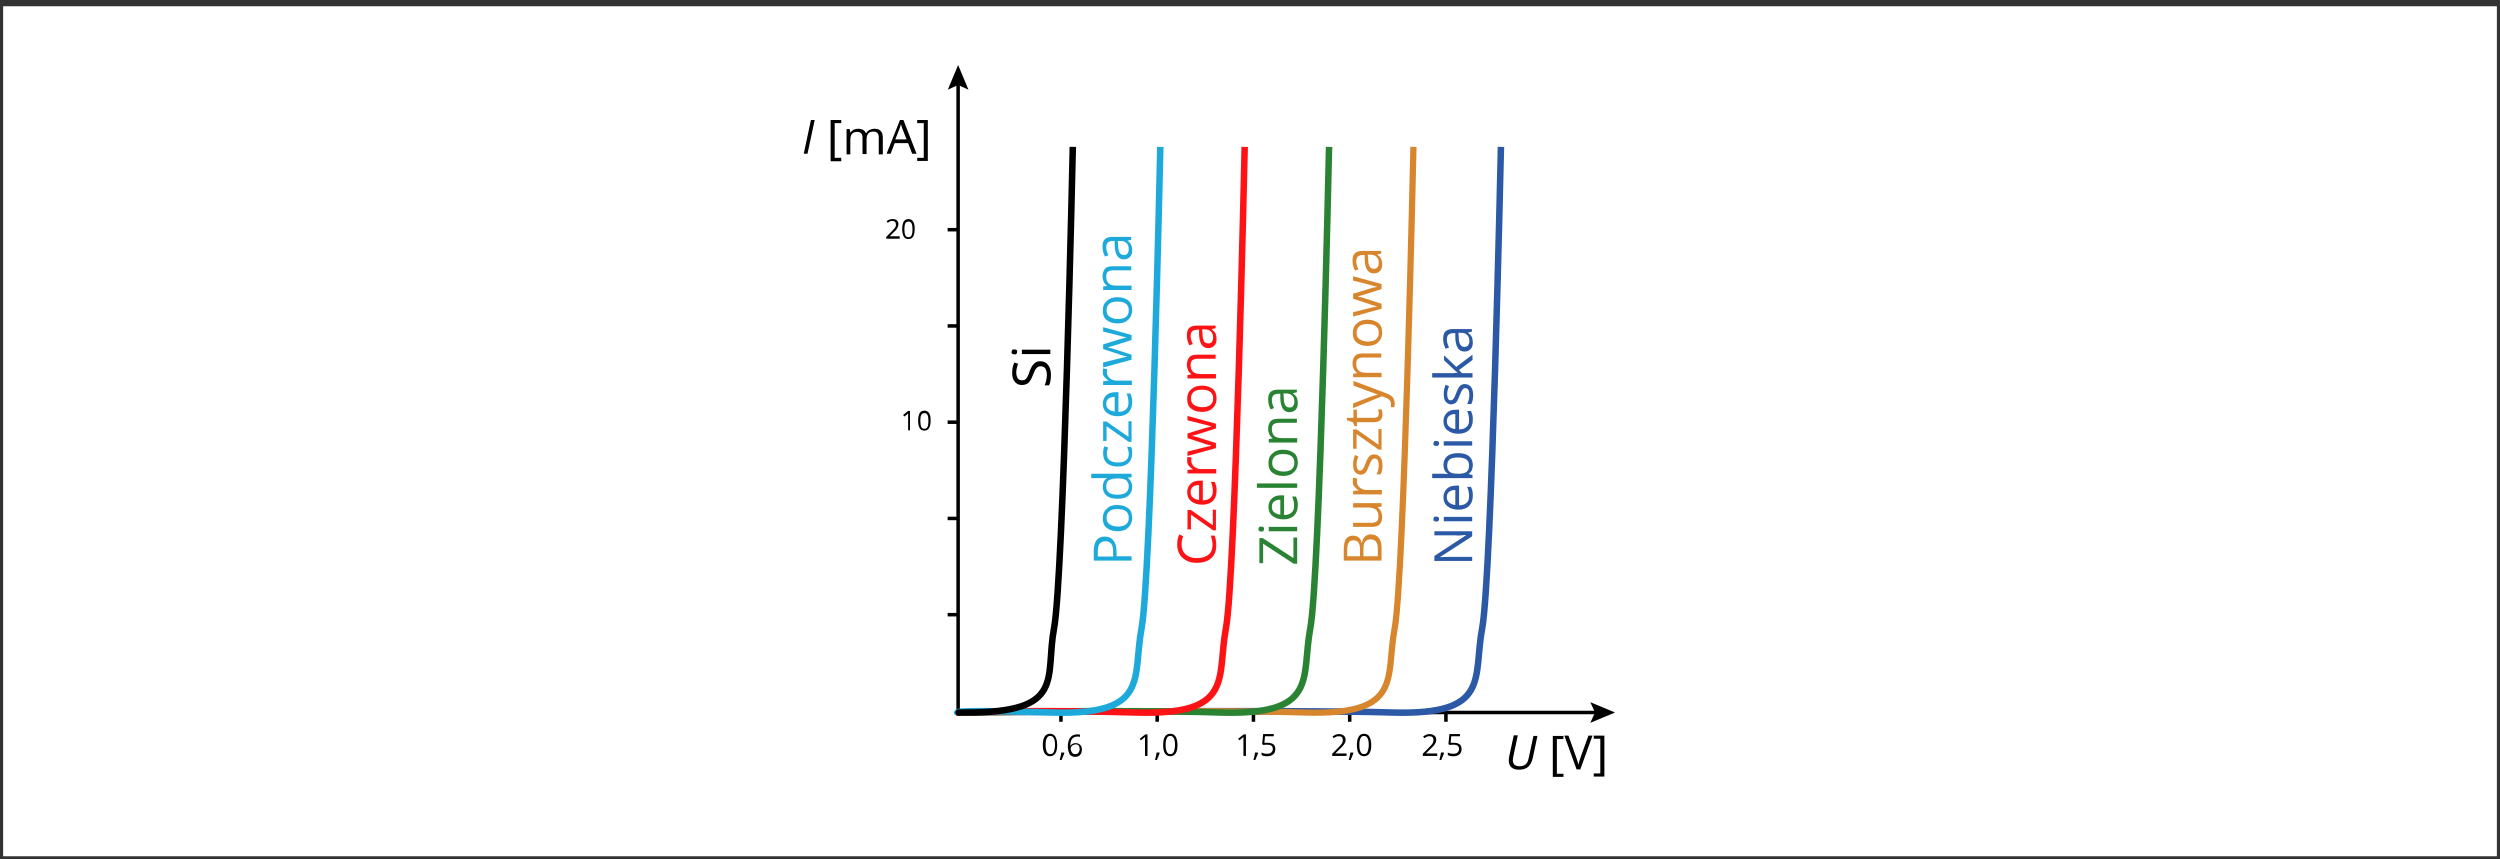 <?xml version="1.0" encoding="utf-8"?>
<!-- Generator: Adobe Illustrator 24.2.3, SVG Export Plug-In . SVG Version: 6.00 Build 0)  -->
<svg version="1.1" xmlns="http://www.w3.org/2000/svg" xmlns:xlink="http://www.w3.org/1999/xlink" x="0px" y="0px"
	 viewBox="0 0 800 275" style="enable-background:new 0 0 800 275;" xml:space="preserve">
<rect x="0" y="0" width="800" height="275" fill="#333333" stroke="none"/>
<style type="text/css">
	.st0{fill:#FFFFFF;}
	.st1{fill:none;stroke:#000000;stroke-width:1.077;stroke-miterlimit:10;stroke-dasharray:3.23,3.23,3.23;}
	.st2{fill:none;stroke:#D9D9D9;stroke-width:0.388;stroke-linejoin:round;stroke-miterlimit:10;}
	.st3{fill:none;stroke:#000000;stroke-width:1.124;stroke-linecap:square;stroke-miterlimit:10;}
	.st4{fill:none;stroke:#000000;stroke-width:1.124;stroke-miterlimit:10;stroke-dasharray:6.96;}
	.st5{fill:none;stroke:#2B59A6;stroke-width:2.087;stroke-miterlimit:10;}
	.st6{fill:none;stroke:#D7862E;stroke-width:2;stroke-miterlimit:10;}
	.st7{fill:none;stroke:#298333;stroke-width:2.087;stroke-miterlimit:10;}
	.st8{fill:none;stroke:#FD1315;stroke-width:2.087;stroke-miterlimit:10;}
	.st9{fill:none;stroke:#1DAADB;stroke-width:2.087;stroke-miterlimit:10;}
	.st10{fill:none;stroke:#000000;stroke-width:2.087;stroke-miterlimit:10;}
	.st11{fill:#1DAADB;}
	.st12{fill:#FD1315;}
	.st13{fill:#298333;}
	.st14{fill:#D7862E;}
	.st15{fill:#2B59A6;}
</style>
<g id="tlo">
</g>
<g id="rysunek">
	<rect x="1" y="2" class="st0" width="798" height="272"/>
	<g>
		<g>
			<path d="M492,235.4l-1.5,7.1c-0.3,1.3-0.8,2.2-1.5,2.9c-0.7,0.6-1.7,0.9-2.9,0.9c-1.1,0-2-0.3-2.5-0.8c-0.5-0.5-0.8-1.2-0.8-2.2
				c0-0.4,0.1-0.9,0.2-1.5l1.4-6.5h1.3l-1.4,6.6c-0.1,0.5-0.2,1-0.2,1.4c0,0.6,0.2,1,0.5,1.4c0.4,0.3,0.9,0.5,1.6,0.5
				c0.8,0,1.5-0.2,2-0.6s0.8-1.1,1-2.1l1.5-7H492z"/>
			<path d="M500.3,248.6h-3.4v-13.1h3.4v1h-2.1v11.1h2.1V248.6z"/>
			<path d="M508.3,235.4h1.3l-3.9,10.8h-1.2l-3.9-10.8h1.3l2.5,7c0.3,0.8,0.5,1.6,0.7,2.3c0.2-0.8,0.4-1.6,0.7-2.4L508.3,235.4z"/>
			<path d="M510,247.5h2.1v-11.1H510v-1h3.4v13.1H510V247.5z"/>
		</g>
		<g>
			<path d="M257.2,49.2l2.3-10.8h1.2l-2.3,10.8H257.2z"/>
			<path d="M269.2,51.6h-3.4V38.4h3.4v1h-2.1v11.1h2.1V51.6z"/>
			<path d="M281.2,49.2v-5.2c0-0.6-0.1-1.1-0.4-1.4s-0.7-0.5-1.3-0.5c-0.8,0-1.3,0.2-1.7,0.7s-0.5,1.1-0.5,2v4.5H276v-5.2
				c0-0.6-0.1-1.1-0.4-1.4s-0.7-0.5-1.3-0.5c-0.8,0-1.3,0.2-1.7,0.7c-0.4,0.5-0.5,1.2-0.5,2.3v4.2h-1.2v-8.1h1l0.2,1.1h0.1
				c0.2-0.4,0.6-0.7,1-0.9c0.4-0.2,0.9-0.3,1.4-0.3c1.3,0,2.1,0.5,2.5,1.4h0.1c0.2-0.4,0.6-0.8,1-1c0.5-0.2,1-0.4,1.6-0.4
				c0.9,0,1.6,0.2,2,0.7c0.5,0.5,0.7,1.2,0.7,2.2v5.3H281.2z"/>
			<path d="M291.9,49.2l-1.3-3.4h-4.3l-1.3,3.4h-1.3l4.3-10.8h1.1l4.2,10.8H291.9z M290.1,44.6l-1.3-3.3c-0.2-0.4-0.3-0.9-0.5-1.6
				c-0.1,0.5-0.3,1-0.5,1.6l-1.3,3.3H290.1z"/>
			<path d="M293.5,50.5h2.1V39.4h-2.1v-1h3.4v13.1h-3.4V50.5z"/>
		</g>
		<g>
			<g>
				<path d="M338.3,238.4c0,1.2-0.2,2.1-0.6,2.7s-1,0.9-1.7,0.9c-0.7,0-1.3-0.3-1.7-0.9c-0.4-0.6-0.6-1.5-0.6-2.7
					c0-1.2,0.2-2.1,0.6-2.7c0.4-0.6,0.9-0.9,1.7-0.9c0.8,0,1.3,0.3,1.7,0.9C338.1,236.4,338.3,237.3,338.3,238.4z M334.6,238.4
					c0,1,0.1,1.7,0.4,2.2c0.2,0.5,0.6,0.7,1.1,0.7c0.5,0,0.9-0.2,1.1-0.7c0.2-0.5,0.4-1.2,0.4-2.2c0-1-0.1-1.7-0.4-2.2
					s-0.6-0.7-1.1-0.7c-0.5,0-0.9,0.2-1.1,0.7C334.7,236.7,334.6,237.4,334.6,238.4z"/>
				<path d="M340.5,240.8l0.1,0.1c-0.1,0.3-0.2,0.7-0.4,1.1c-0.2,0.4-0.3,0.8-0.5,1.2h-0.6c0.1-0.3,0.2-0.7,0.3-1.2s0.2-0.9,0.2-1.2
					H340.5z"/>
				<path d="M341.7,239c0-1.4,0.3-2.4,0.8-3c0.5-0.7,1.3-1,2.3-1c0.4,0,0.6,0,0.8,0.1v0.7c-0.2-0.1-0.5-0.1-0.8-0.1
					c-0.7,0-1.3,0.2-1.7,0.7s-0.6,1.2-0.6,2.2h0.1c0.3-0.5,0.9-0.8,1.6-0.8c0.6,0,1.1,0.2,1.5,0.6c0.4,0.4,0.5,0.9,0.5,1.5
					c0,0.7-0.2,1.3-0.6,1.7c-0.4,0.4-0.9,0.6-1.6,0.6c-0.7,0-1.3-0.3-1.7-0.8C342,240.7,341.7,239.9,341.7,239z M344.1,241.3
					c0.4,0,0.8-0.1,1-0.4s0.4-0.7,0.4-1.2c0-0.5-0.1-0.8-0.3-1.1s-0.6-0.4-1-0.4c-0.3,0-0.5,0.1-0.8,0.2c-0.2,0.1-0.4,0.3-0.6,0.5
					c-0.1,0.2-0.2,0.4-0.2,0.6c0,0.3,0.1,0.6,0.2,0.9c0.1,0.3,0.3,0.5,0.5,0.7S343.8,241.3,344.1,241.3z"/>
			</g>
		</g>
		<g>
			<g>
				<path d="M367.2,241.9h-0.8V237c0-0.4,0-0.8,0-1.2c-0.1,0.1-0.1,0.1-0.2,0.2c-0.1,0.1-0.5,0.4-1.1,0.9l-0.4-0.5l1.8-1.4h0.7
					V241.9z"/>
				<path d="M371,240.8l0.1,0.1c-0.1,0.3-0.2,0.7-0.4,1.1c-0.2,0.4-0.3,0.8-0.5,1.2h-0.6c0.1-0.3,0.2-0.7,0.3-1.2s0.2-0.9,0.2-1.2
					H371z"/>
				<path d="M376.8,238.4c0,1.2-0.2,2.1-0.6,2.7s-1,0.9-1.7,0.9c-0.7,0-1.3-0.3-1.7-0.9c-0.4-0.6-0.6-1.5-0.6-2.7
					c0-1.2,0.2-2.1,0.6-2.7c0.4-0.6,0.9-0.9,1.7-0.9c0.8,0,1.3,0.3,1.7,0.9C376.6,236.4,376.8,237.3,376.8,238.4z M373,238.4
					c0,1,0.1,1.7,0.4,2.2c0.2,0.5,0.6,0.7,1.1,0.7c0.5,0,0.9-0.2,1.1-0.7c0.2-0.5,0.4-1.2,0.4-2.2c0-1-0.1-1.7-0.4-2.2
					s-0.6-0.7-1.1-0.7c-0.5,0-0.9,0.2-1.1,0.7C373.1,236.7,373,237.4,373,238.4z"/>
			</g>
		</g>
		<g>
			<g>
				<path d="M398.7,241.9h-0.8V237c0-0.4,0-0.8,0-1.2c-0.1,0.1-0.1,0.1-0.2,0.2c-0.1,0.1-0.5,0.4-1.1,0.9l-0.4-0.5l1.8-1.4h0.7
					V241.9z"/>
				<path d="M402.5,240.8l0.1,0.1c-0.1,0.3-0.2,0.7-0.4,1.1c-0.2,0.4-0.3,0.8-0.5,1.2h-0.6c0.1-0.3,0.2-0.7,0.3-1.2s0.2-0.9,0.2-1.2
					H402.5z"/>
				<path d="M405.8,237.7c0.7,0,1.3,0.2,1.7,0.5s0.6,0.9,0.6,1.5c0,0.7-0.2,1.3-0.7,1.7s-1.1,0.6-1.9,0.6c-0.8,0-1.4-0.1-1.8-0.4
					v-0.8c0.2,0.1,0.5,0.3,0.8,0.3c0.3,0.1,0.7,0.1,1,0.1c0.6,0,1-0.1,1.3-0.4s0.5-0.6,0.5-1.1c0-1-0.6-1.4-1.8-1.4
					c-0.3,0-0.7,0-1.2,0.1l-0.4-0.3l0.3-3.2h3.4v0.7h-2.8l-0.2,2.1C405.1,237.7,405.5,237.7,405.8,237.7z"/>
			</g>
		</g>
		<g>
			<g>
				<path d="M430.8,241.9h-4.5v-0.7l1.8-1.8c0.6-0.6,0.9-1,1.1-1.2c0.2-0.2,0.3-0.5,0.4-0.7c0.1-0.2,0.1-0.5,0.1-0.7
					c0-0.4-0.1-0.7-0.3-0.9c-0.2-0.2-0.5-0.3-0.9-0.3c-0.3,0-0.6,0-0.8,0.1c-0.3,0.1-0.5,0.3-0.9,0.5l-0.4-0.5
					c0.6-0.5,1.3-0.8,2.1-0.8c0.6,0,1.2,0.2,1.5,0.5c0.4,0.3,0.6,0.8,0.6,1.3c0,0.4-0.1,0.9-0.4,1.3c-0.2,0.4-0.7,1-1.4,1.6
					l-1.5,1.5v0h3.6V241.9z"/>
				<path d="M433,240.8l0.1,0.1c-0.1,0.3-0.2,0.7-0.4,1.1c-0.2,0.4-0.3,0.8-0.5,1.2h-0.6c0.1-0.3,0.2-0.7,0.3-1.2s0.2-0.9,0.2-1.2
					H433z"/>
				<path d="M438.8,238.4c0,1.2-0.2,2.1-0.6,2.7s-1,0.9-1.7,0.9c-0.7,0-1.3-0.3-1.7-0.9c-0.4-0.6-0.6-1.5-0.6-2.7
					c0-1.2,0.2-2.1,0.6-2.7c0.4-0.6,0.9-0.9,1.7-0.9c0.8,0,1.3,0.3,1.7,0.9C438.6,236.4,438.8,237.3,438.8,238.4z M435,238.4
					c0,1,0.1,1.7,0.4,2.2c0.2,0.5,0.6,0.7,1.1,0.7c0.5,0,0.9-0.2,1.1-0.7c0.2-0.5,0.4-1.2,0.4-2.2c0-1-0.1-1.7-0.4-2.2
					s-0.6-0.7-1.1-0.7c-0.5,0-0.9,0.2-1.1,0.7C435.1,236.7,435,237.4,435,238.4z"/>
			</g>
		</g>
		<g>
			<g>
				<path d="M459.8,241.9h-4.5v-0.7l1.8-1.8c0.6-0.6,0.9-1,1.1-1.2c0.2-0.2,0.3-0.5,0.4-0.7c0.1-0.2,0.1-0.5,0.1-0.7
					c0-0.4-0.1-0.7-0.3-0.9c-0.2-0.2-0.5-0.3-0.9-0.3c-0.3,0-0.6,0-0.8,0.1c-0.3,0.1-0.5,0.3-0.9,0.5l-0.4-0.5
					c0.6-0.5,1.3-0.8,2.1-0.8c0.6,0,1.2,0.2,1.5,0.5c0.4,0.3,0.6,0.8,0.6,1.3c0,0.4-0.1,0.9-0.4,1.3c-0.2,0.4-0.7,1-1.4,1.6
					l-1.5,1.5v0h3.6V241.9z"/>
				<path d="M462,240.8l0.1,0.1c-0.1,0.3-0.2,0.7-0.4,1.1c-0.2,0.4-0.3,0.8-0.5,1.2h-0.6c0.1-0.3,0.2-0.7,0.3-1.2s0.2-0.9,0.2-1.2
					H462z"/>
				<path d="M465.4,237.7c0.7,0,1.3,0.2,1.7,0.5s0.6,0.9,0.6,1.5c0,0.7-0.2,1.3-0.7,1.7s-1.1,0.6-1.9,0.6c-0.8,0-1.4-0.1-1.8-0.4
					v-0.8c0.2,0.1,0.5,0.3,0.8,0.3c0.3,0.1,0.7,0.1,1,0.1c0.6,0,1-0.1,1.3-0.4s0.5-0.6,0.5-1.1c0-1-0.6-1.4-1.8-1.4
					c-0.3,0-0.7,0-1.2,0.1l-0.4-0.3l0.3-3.2h3.4v0.7h-2.8l-0.2,2.1C464.6,237.7,465,237.7,465.4,237.7z"/>
			</g>
		</g>
		<path class="st1" d="M299.1,243.8"/>
		<path class="st2" d="M510.1,227.4"/>
		<path class="st2" d="M484,226.6"/>
		<g>
			<g>
				<g>
					<line class="st3" x1="306.6" y1="26.1" x2="306.6" y2="228.5"/>
					<g>
						<polygon points="303.3,28.7 306.6,27.2 309.9,28.7 306.6,20.8 						"/>
					</g>
				</g>
			</g>
		</g>
		<g>
			<g>
				<line class="st3" x1="511.5" y1="228" x2="306.8" y2="228"/>
				<g>
					<polygon points="508.9,224.7 510.4,228 508.9,231.3 516.8,228 					"/>
				</g>
			</g>
		</g>
		<path class="st4" d="M306.6,181.2"/>
		<path class="st4" d="M405.8,39.1"/>
		<g>
			<g>
				<g>
					<path d="M291.3,137.7h-0.7v-4.4c0-0.4,0-0.7,0-1c-0.1,0.1-0.1,0.1-0.2,0.2c-0.1,0.1-0.4,0.3-1,0.8l-0.4-0.5l1.6-1.3h0.6V137.7z
						"/>
					<path d="M297.8,134.6c0,1.1-0.2,1.9-0.5,2.4s-0.8,0.8-1.5,0.8c-0.7,0-1.2-0.3-1.5-0.8c-0.3-0.5-0.5-1.3-0.5-2.4
						c0-1.1,0.2-1.9,0.5-2.4c0.3-0.5,0.8-0.8,1.5-0.8c0.7,0,1.2,0.3,1.5,0.8C297.7,132.8,297.8,133.5,297.8,134.6z M294.5,134.6
						c0,0.9,0.1,1.5,0.3,2c0.2,0.4,0.5,0.6,1,0.6c0.5,0,0.8-0.2,1-0.6s0.3-1.1,0.3-1.9c0-0.9-0.1-1.5-0.3-1.9
						c-0.2-0.4-0.5-0.6-1-0.6c-0.5,0-0.8,0.2-1,0.6S294.5,133.7,294.5,134.6z"/>
				</g>
			</g>
			<g>
				<g>
					<path d="M287.6,76.4h-4v-0.6l1.6-1.6c0.5-0.5,0.8-0.9,1-1.1c0.2-0.2,0.3-0.4,0.4-0.6s0.1-0.4,0.1-0.7c0-0.3-0.1-0.6-0.3-0.8
						c-0.2-0.2-0.5-0.3-0.8-0.3c-0.3,0-0.5,0-0.7,0.1c-0.2,0.1-0.5,0.2-0.8,0.5l-0.4-0.5c0.6-0.5,1.2-0.7,1.9-0.7
						c0.6,0,1,0.1,1.4,0.4c0.3,0.3,0.5,0.7,0.5,1.2c0,0.4-0.1,0.8-0.3,1.2c-0.2,0.4-0.6,0.9-1.2,1.4l-1.3,1.3v0h3.2V76.4z"/>
					<path d="M292.7,73.3c0,1.1-0.2,1.9-0.5,2.4s-0.8,0.8-1.5,0.8c-0.7,0-1.2-0.3-1.5-0.8c-0.3-0.5-0.5-1.3-0.5-2.4
						c0-1.1,0.2-1.9,0.5-2.4c0.3-0.5,0.8-0.8,1.5-0.8c0.7,0,1.2,0.3,1.5,0.8C292.6,71.5,292.7,72.3,292.7,73.3z M289.4,73.3
						c0,0.9,0.1,1.5,0.3,2c0.2,0.4,0.5,0.6,1,0.6c0.5,0,0.8-0.2,1-0.6s0.3-1.1,0.3-1.9c0-0.9-0.1-1.5-0.3-1.9
						c-0.2-0.4-0.5-0.6-1-0.6c-0.5,0-0.8,0.2-1,0.6S289.4,72.5,289.4,73.3z"/>
				</g>
			</g>
		</g>
		<g>
			<line class="st3" x1="303.8" y1="196.7" x2="305.8" y2="196.7"/>
			<line class="st3" x1="303.8" y1="165.9" x2="305.8" y2="165.9"/>
			<line class="st3" x1="303.8" y1="135.1" x2="305.8" y2="135.1"/>
			<line class="st3" x1="303.8" y1="104.3" x2="305.8" y2="104.3"/>
			<line class="st3" x1="303.8" y1="73.5" x2="305.8" y2="73.5"/>
		</g>
		<g>
			<line class="st3" x1="462.7" y1="230.4" x2="462.7" y2="228.4"/>
			<line class="st3" x1="431.9" y1="230.4" x2="431.9" y2="228.4"/>
			<line class="st3" x1="401.1" y1="230.4" x2="401.1" y2="228.4"/>
			<line class="st3" x1="370.3" y1="230.4" x2="370.3" y2="228.4"/>
			<line class="st3" x1="339.5" y1="230.4" x2="339.5" y2="228.4"/>
		</g>
	</g>
	<path class="st5" d="M480.3,47c0,0-3,138-6,154s3,28-29,27s-139,0-139,0"/>
	<path class="st6" d="M452.3,47c0,0-3,138-6,154s3,28-29,27s-107,0-107,0"/>
	<path class="st7" d="M425.3,47c0,0-3,138-6,154s3,28-29,27s-84,0-84,0"/>
	<path class="st8" d="M398.3,47c0,0-3,138-6,154s3,28-29,27s-57,0-57,0"/>
	<path class="st9" d="M371.3,47c0,0-3,138-6,154s3,28-29,27s-30,0-30,0"/>
	<path class="st10" d="M343.3,47c0,0-3,138-6,154s4,27-28,27c-5,0-1,0-1,0"/>
	<g>
		<path d="M332.9,115.6c1.1,0,1.9,0.4,2.5,1.2s0.9,1.8,0.9,3.2c0,1.4-0.2,2.5-0.6,3.3h-1.4c0.2-0.5,0.4-1,0.5-1.6
			c0.1-0.6,0.2-1.2,0.2-1.7c0-0.9-0.2-1.6-0.5-2.1c-0.4-0.5-0.9-0.7-1.5-0.7c-0.4,0-0.8,0.1-1,0.3c-0.3,0.2-0.5,0.5-0.7,0.8
			c-0.2,0.4-0.5,1-0.8,1.8c-0.4,1.1-0.9,1.9-1.4,2.4c-0.6,0.5-1.3,0.7-2.2,0.7c-0.9,0-1.7-0.4-2.2-1.1c-0.6-0.7-0.8-1.6-0.8-2.8
			c0-1.2,0.2-2.3,0.7-3.3l1.2,0.4c-0.4,1-0.6,2-0.6,2.9c0,0.7,0.2,1.3,0.5,1.8c0.3,0.4,0.8,0.6,1.3,0.6c0.4,0,0.8-0.1,1-0.2
			s0.5-0.4,0.7-0.8c0.2-0.4,0.5-0.9,0.7-1.7c0.5-1.3,0.9-2.1,1.5-2.6C331.4,115.8,332.1,115.6,332.9,115.6z"/>
		<path d="M324.6,113.4c-0.3,0-0.5-0.1-0.7-0.2s-0.2-0.3-0.2-0.6c0-0.2,0.1-0.4,0.2-0.6s0.4-0.2,0.7-0.2c0.3,0,0.5,0.1,0.7,0.2
			s0.2,0.4,0.2,0.6c0,0.2-0.1,0.4-0.2,0.6S324.9,113.4,324.6,113.4z M336.1,111.9v1.4H327v-1.4H336.1z"/>
	</g>
	<g>
		<path class="st11" d="M353.5,171.7c1.2,0,2.2,0.4,2.8,1.3c0.7,0.8,1,2,1,3.6v1.4h4.8v1.4H350v-3.1
			C350,173.3,351.2,171.7,353.5,171.7z M356.2,178v-1.3c0-1.3-0.2-2.2-0.6-2.7s-1.1-0.8-1.9-0.8c-0.8,0-1.4,0.3-1.8,0.8
			s-0.6,1.3-0.6,2.5v1.6H356.2z"/>
		<path class="st11" d="M357.6,161.6c1.5,0,2.6,0.4,3.5,1.1s1.2,1.8,1.2,3.1c0,0.8-0.2,1.5-0.6,2.2c-0.4,0.6-0.9,1.1-1.6,1.5
			c-0.7,0.3-1.5,0.5-2.5,0.5c-1.5,0-2.6-0.4-3.5-1.1s-1.2-1.8-1.2-3.1c0-1.3,0.4-2.3,1.3-3C355,161.9,356.1,161.6,357.6,161.6z
			 M357.6,168.5c1.2,0,2-0.2,2.7-0.7c0.6-0.5,0.9-1.1,0.9-2.1s-0.3-1.6-0.9-2.1c-0.6-0.5-1.5-0.7-2.7-0.7c-1.2,0-2,0.2-2.6,0.7
			c-0.6,0.5-0.9,1.2-0.9,2.1c0,0.9,0.3,1.6,0.9,2S356.4,168.5,357.6,168.5z"/>
		<path class="st11" d="M360.9,152.9L360.9,152.9c0.9,0.7,1.4,1.7,1.4,2.9c0,1.2-0.4,2.1-1.2,2.8c-0.8,0.7-2,1-3.5,1
			c-1.5,0-2.7-0.3-3.5-1s-1.2-1.6-1.2-2.8c0-1.2,0.4-2.2,1.3-2.8v-0.1l-0.7,0.1l-0.6,0h-3.7v-1.4h12.9v1.1L360.9,152.9z
			 M361.2,155.7c0-0.9-0.3-1.6-0.8-2c-0.5-0.4-1.3-0.6-2.5-0.6h-0.3c-1.3,0-2.2,0.2-2.8,0.6c-0.6,0.4-0.8,1.1-0.8,2.1
			c0,0.8,0.3,1.4,0.9,1.9c0.6,0.4,1.5,0.6,2.7,0.6c1.2,0,2-0.2,2.6-0.6S361.2,156.5,361.2,155.7z"/>
		<path class="st11" d="M362.3,145.1c0,1.3-0.4,2.3-1.2,3.1c-0.8,0.7-2,1.1-3.4,1.1c-1.5,0-2.7-0.4-3.5-1.1
			c-0.8-0.7-1.2-1.8-1.2-3.1c0-0.4,0-0.9,0.1-1.3c0.1-0.4,0.2-0.8,0.3-1l1.2,0.4c-0.1,0.3-0.2,0.6-0.3,1s-0.1,0.7-0.1,1
			c0,1.8,1.2,2.8,3.5,2.8c1.1,0,2-0.2,2.6-0.7c0.6-0.5,0.9-1.1,0.9-2c0-0.8-0.2-1.5-0.5-2.3h1.2
			C362.2,143.4,362.3,144.2,362.3,145.1z"/>
		<path class="st11" d="M362.1,134.8v6.6h-0.9l-7.1-5v4.7H353v-6.2h1.1l7,4.9v-5H362.1z"/>
		<path class="st11" d="M362.3,128.8c0,1.3-0.4,2.4-1.2,3.2c-0.8,0.8-2,1.2-3.4,1.2c-1.5,0-2.6-0.4-3.5-1.1
			c-0.9-0.7-1.3-1.7-1.3-2.9c0-1.1,0.4-2,1.1-2.7s1.7-1,3-1h0.9v6.3c1.1,0,1.9-0.3,2.4-0.8c0.6-0.5,0.8-1.2,0.8-2.2
			c0-1-0.2-1.9-0.6-2.9h1.2c0.2,0.5,0.4,0.9,0.5,1.4C362.3,127.7,362.3,128.2,362.3,128.8z M354,129.2c0,0.7,0.2,1.3,0.7,1.7
			c0.5,0.4,1.1,0.7,2,0.8V127c-0.9,0-1.5,0.2-2,0.6S354,128.5,354,129.2z"/>
		<path class="st11" d="M352.9,119c0-0.4,0-0.8,0.1-1.1l1.3,0.2c-0.1,0.4-0.1,0.7-0.1,1c0,0.7,0.3,1.4,0.9,1.9
			c0.6,0.5,1.3,0.8,2.2,0.8h4.9v1.4H353V122l1.7-0.2v-0.1c-0.6-0.3-1-0.7-1.4-1.2S352.9,119.6,352.9,119z"/>
		<path class="st11" d="M362.1,108.8l-5.3,1.7c-0.3,0.1-1.1,0.3-2.2,0.6v0.1c1,0.2,1.7,0.4,2.2,0.6l5.3,1.7v1.6l-9.1,2.5V116
			c2.3-0.6,4-1,5.2-1.3c1.2-0.3,2-0.5,2.4-0.5v-0.1c-0.3-0.1-0.7-0.2-1.2-0.3c-0.5-0.1-0.9-0.3-1.2-0.4l-5.2-1.7v-1.5l5.2-1.6
			c1-0.3,1.8-0.5,2.4-0.6V108c-0.2,0-0.5-0.1-0.9-0.2c-0.4-0.1-2.6-0.7-6.7-1.7v-1.4l9.1,2.5V108.8z"/>
		<path class="st11" d="M357.6,95.1c1.5,0,2.6,0.4,3.5,1.1s1.2,1.8,1.2,3.1c0,0.8-0.2,1.5-0.6,2.2c-0.4,0.6-0.9,1.1-1.6,1.5
			c-0.7,0.3-1.5,0.5-2.5,0.5c-1.5,0-2.6-0.4-3.5-1.1s-1.2-1.8-1.2-3.1c0-1.3,0.4-2.3,1.3-3C355,95.5,356.1,95.1,357.6,95.1z
			 M357.6,102.1c1.2,0,2-0.2,2.7-0.7c0.6-0.5,0.9-1.1,0.9-2.1s-0.3-1.6-0.9-2.1c-0.6-0.5-1.5-0.7-2.7-0.7c-1.2,0-2,0.2-2.6,0.7
			c-0.6,0.5-0.9,1.2-0.9,2.1c0,0.9,0.3,1.6,0.9,2S356.4,102.1,357.6,102.1z"/>
		<path class="st11" d="M362.1,86.5h-5.9c-0.7,0-1.3,0.2-1.7,0.5s-0.5,0.9-0.5,1.6c0,1,0.3,1.6,0.8,2.1s1.4,0.7,2.5,0.7h4.8v1.4H353
			v-1.1l1.2-0.2v-0.1c-0.4-0.3-0.8-0.7-1-1.2s-0.4-1.1-0.4-1.7c0-1.1,0.3-1.9,0.8-2.5s1.4-0.8,2.5-0.8h5.9V86.5z"/>
		<path class="st11" d="M362.1,76.7l-1.3,0.3V77c0.6,0.5,1,0.9,1.2,1.4c0.2,0.5,0.3,1,0.3,1.7c0,0.9-0.2,1.6-0.7,2.1
			c-0.5,0.5-1.1,0.8-2,0.8c-1.8,0-2.8-1.5-2.9-4.4l0-1.5h-0.6c-0.7,0-1.2,0.2-1.6,0.5c-0.3,0.3-0.5,0.8-0.5,1.5
			c0,0.8,0.2,1.6,0.7,2.6l-1.1,0.4c-0.2-0.4-0.4-0.9-0.6-1.5c-0.1-0.5-0.2-1.1-0.2-1.6c0-1.1,0.2-1.9,0.7-2.4
			c0.5-0.5,1.3-0.8,2.3-0.8h6.2V76.7z M361.2,79.8c0-0.9-0.2-1.5-0.7-2c-0.5-0.5-1.1-0.7-2-0.7h-0.8l0.1,1.4c0,1.1,0.2,1.9,0.5,2.4
			c0.3,0.5,0.8,0.7,1.4,0.7c0.5,0,0.9-0.2,1.1-0.5C361,80.8,361.2,80.3,361.2,79.8z"/>
	</g>
	<g>
		<path class="st12" d="M378.1,174.2c0,1.3,0.4,2.4,1.3,3.2c0.9,0.8,2.1,1.2,3.6,1.2c1.6,0,2.8-0.4,3.7-1.1c0.9-0.7,1.3-1.8,1.3-3.2
			c0-0.8-0.2-1.8-0.5-2.9h1.2c0.3,0.8,0.5,1.9,0.5,3.1c0,1.8-0.5,3.2-1.6,4.1c-1.1,1-2.6,1.5-4.6,1.5c-1.3,0-2.3-0.2-3.3-0.7
			c-0.9-0.5-1.7-1.1-2.2-2c-0.5-0.9-0.8-1.9-0.8-3.1c0-1.3,0.2-2.4,0.7-3.3l1.2,0.6C378.3,172.4,378.1,173.3,378.1,174.2z"/>
		<path class="st12" d="M389.1,163.1v6.6h-0.9l-7.1-5v4.7H380v-6.2h1.1l7,4.9v-5H389.1z"/>
		<path class="st12" d="M389.3,157.1c0,1.3-0.4,2.4-1.2,3.2c-0.8,0.8-2,1.2-3.4,1.2c-1.5,0-2.6-0.4-3.5-1.1
			c-0.9-0.7-1.3-1.7-1.3-2.9c0-1.1,0.4-2,1.1-2.7s1.7-1,3-1h0.9v6.3c1.1,0,1.9-0.3,2.4-0.8c0.6-0.5,0.8-1.2,0.8-2.2
			c0-1-0.2-1.9-0.6-2.9h1.2c0.2,0.5,0.4,0.9,0.5,1.4C389.3,156,389.3,156.5,389.3,157.1z M381,157.5c0,0.7,0.2,1.3,0.7,1.7
			c0.5,0.4,1.1,0.7,2,0.8v-4.8c-0.9,0-1.5,0.2-2,0.6S381,156.8,381,157.5z"/>
		<path class="st12" d="M379.9,147.3c0-0.4,0-0.8,0.1-1.1l1.3,0.2c-0.1,0.4-0.1,0.7-0.1,1c0,0.7,0.3,1.4,0.9,1.9
			c0.6,0.5,1.3,0.8,2.2,0.8h4.9v1.4H380v-1.1l1.7-0.2v-0.1c-0.6-0.3-1-0.7-1.4-1.2S379.9,147.8,379.9,147.3z"/>
		<path class="st12" d="M389.1,137.1l-5.3,1.7c-0.3,0.1-1.1,0.3-2.2,0.6v0.1c1,0.2,1.7,0.4,2.2,0.6l5.3,1.7v1.6l-9.1,2.5v-1.4
			c2.3-0.6,4-1,5.2-1.3c1.2-0.3,2-0.5,2.4-0.5v-0.1c-0.3-0.1-0.7-0.2-1.2-0.3c-0.5-0.1-0.9-0.3-1.2-0.4l-5.2-1.7v-1.5l5.2-1.6
			c1-0.3,1.8-0.5,2.4-0.6v-0.1c-0.2,0-0.5-0.1-0.9-0.2c-0.4-0.1-2.6-0.7-6.7-1.7v-1.4l9.1,2.5V137.1z"/>
		<path class="st12" d="M384.6,123.4c1.5,0,2.6,0.4,3.5,1.1s1.2,1.8,1.2,3.1c0,0.8-0.2,1.5-0.6,2.2c-0.4,0.6-0.9,1.1-1.6,1.5
			c-0.7,0.3-1.5,0.5-2.5,0.5c-1.5,0-2.6-0.4-3.5-1.1s-1.2-1.8-1.2-3.1c0-1.3,0.4-2.3,1.3-3C382,123.8,383.1,123.4,384.6,123.4z
			 M384.6,130.3c1.2,0,2-0.2,2.7-0.7c0.6-0.5,0.9-1.1,0.9-2.1s-0.3-1.6-0.9-2.1c-0.6-0.5-1.5-0.7-2.7-0.7c-1.2,0-2,0.2-2.6,0.7
			c-0.6,0.5-0.9,1.2-0.9,2.1c0,0.9,0.3,1.6,0.9,2S383.4,130.3,384.6,130.3z"/>
		<path class="st12" d="M389.1,114.8h-5.9c-0.7,0-1.3,0.2-1.7,0.5s-0.5,0.9-0.5,1.6c0,1,0.3,1.6,0.8,2.1s1.4,0.7,2.5,0.7h4.8v1.4
			H380v-1.1l1.2-0.2v-0.1c-0.4-0.3-0.8-0.7-1-1.2s-0.4-1.1-0.4-1.7c0-1.1,0.3-1.9,0.8-2.5s1.4-0.8,2.5-0.8h5.9V114.8z"/>
		<path class="st12" d="M389.1,105l-1.3,0.3v0.1c0.6,0.5,1,0.9,1.2,1.4c0.2,0.5,0.3,1,0.3,1.7c0,0.9-0.2,1.6-0.7,2.1
			c-0.5,0.5-1.1,0.8-2,0.8c-1.8,0-2.8-1.5-2.9-4.4l0-1.5h-0.6c-0.7,0-1.2,0.2-1.6,0.5c-0.3,0.3-0.5,0.8-0.5,1.5
			c0,0.8,0.2,1.6,0.7,2.6l-1.1,0.4c-0.2-0.4-0.4-0.9-0.6-1.5c-0.1-0.5-0.2-1.1-0.2-1.6c0-1.1,0.2-1.9,0.7-2.4
			c0.5-0.5,1.3-0.8,2.3-0.8h6.2V105z M388.2,108.1c0-0.9-0.2-1.5-0.7-2c-0.5-0.5-1.1-0.7-2-0.7h-0.8l0.1,1.4c0,1.1,0.2,1.9,0.5,2.4
			c0.3,0.5,0.8,0.7,1.4,0.7c0.5,0,0.9-0.2,1.1-0.5C388,109,388.2,108.6,388.2,108.1z"/>
	</g>
	<g>
		<path class="st13" d="M415.1,172.1v8.3H414l-9.8-6.4v6.2H403v-8h1.1l9.8,6.4v-6.6H415.1z"/>
		<path class="st13" d="M403.6,170.1c-0.3,0-0.5-0.1-0.7-0.2s-0.2-0.3-0.2-0.6c0-0.2,0.1-0.4,0.2-0.6s0.4-0.2,0.7-0.2
			c0.3,0,0.5,0.1,0.7,0.2s0.2,0.4,0.2,0.6c0,0.2-0.1,0.4-0.2,0.6S403.9,170.1,403.6,170.1z M415.1,168.6v1.4H406v-1.4H415.1z"/>
		<path class="st13" d="M415.3,161.8c0,1.3-0.4,2.4-1.2,3.2c-0.8,0.8-2,1.2-3.4,1.2c-1.5,0-2.6-0.4-3.5-1.1
			c-0.9-0.7-1.3-1.7-1.3-2.9c0-1.1,0.4-2,1.1-2.7s1.7-1,3-1h0.9v6.3c1.1,0,1.9-0.3,2.4-0.8c0.6-0.5,0.8-1.2,0.8-2.2
			c0-1-0.2-1.9-0.6-2.9h1.2c0.2,0.5,0.4,0.9,0.5,1.4C415.3,160.7,415.3,161.2,415.3,161.8z M407,162.2c0,0.7,0.2,1.3,0.7,1.7
			c0.5,0.4,1.1,0.7,2,0.8v-4.8c-0.9,0-1.5,0.2-2,0.6S407,161.4,407,162.2z"/>
		<path class="st13" d="M415.1,154.7v1.4h-12.9v-1.4H415.1z"/>
		<path class="st13" d="M410.6,143.9c1.5,0,2.6,0.4,3.5,1.1s1.2,1.8,1.2,3.1c0,0.8-0.2,1.5-0.6,2.2c-0.4,0.6-0.9,1.1-1.6,1.5
			c-0.7,0.3-1.5,0.5-2.5,0.5c-1.5,0-2.6-0.4-3.5-1.1s-1.2-1.8-1.2-3.1c0-1.3,0.4-2.3,1.3-3C408,144.3,409.1,143.9,410.6,143.9z
			 M410.6,150.9c1.2,0,2-0.2,2.7-0.7c0.6-0.5,0.9-1.1,0.9-2.1s-0.3-1.6-0.9-2.1c-0.6-0.5-1.5-0.7-2.7-0.7c-1.2,0-2,0.2-2.6,0.7
			c-0.6,0.5-0.9,1.2-0.9,2.1c0,0.9,0.3,1.6,0.9,2S409.4,150.9,410.6,150.9z"/>
		<path class="st13" d="M415.1,135.3h-5.9c-0.7,0-1.3,0.2-1.7,0.5s-0.5,0.9-0.5,1.6c0,1,0.3,1.6,0.8,2.1s1.4,0.7,2.5,0.7h4.8v1.4
			H406v-1.1l1.2-0.2v-0.1c-0.4-0.3-0.8-0.7-1-1.2s-0.4-1.1-0.4-1.7c0-1.1,0.3-1.9,0.8-2.5s1.4-0.8,2.5-0.8h5.9V135.3z"/>
		<path class="st13" d="M415.1,125.5l-1.3,0.3v0.1c0.6,0.5,1,0.9,1.2,1.4c0.2,0.5,0.3,1,0.3,1.7c0,0.9-0.2,1.6-0.7,2.1
			c-0.5,0.5-1.1,0.8-2,0.8c-1.8,0-2.8-1.5-2.9-4.4l0-1.5h-0.6c-0.7,0-1.2,0.2-1.6,0.5c-0.3,0.3-0.5,0.8-0.5,1.5
			c0,0.8,0.2,1.6,0.7,2.6l-1.1,0.4c-0.2-0.4-0.4-0.9-0.6-1.5c-0.1-0.5-0.2-1.1-0.2-1.6c0-1.1,0.2-1.9,0.7-2.4
			c0.5-0.5,1.3-0.8,2.3-0.8h6.2V125.5z M414.2,128.6c0-0.9-0.2-1.5-0.7-2c-0.5-0.5-1.1-0.7-2-0.7h-0.8l0.1,1.4
			c0,1.1,0.2,1.9,0.5,2.4c0.3,0.5,0.8,0.7,1.4,0.7c0.5,0,0.9-0.2,1.1-0.5C414,129.6,414.2,129.2,414.2,128.6z"/>
	</g>
	<g>
		<path class="st14" d="M430,179.4V176c0-1.6,0.2-2.8,0.7-3.5c0.5-0.7,1.2-1.1,2.3-1.1c0.7,0,1.3,0.2,1.8,0.6c0.5,0.4,0.8,1,0.9,1.8
			h0.1c0.3-1.8,1.3-2.8,2.9-2.8c1.1,0,1.9,0.4,2.5,1.1c0.6,0.7,0.9,1.8,0.9,3.1v4.2H430z M435.2,178v-2.3c0-1-0.2-1.7-0.5-2.1
			s-0.8-0.7-1.6-0.7c-0.7,0-1.2,0.2-1.5,0.7s-0.5,1.3-0.5,2.3v2.1H435.2z M436.4,178h4.5v-2.5c0-1-0.2-1.7-0.6-2.2
			c-0.4-0.5-1-0.7-1.8-0.7c-0.8,0-1.3,0.3-1.7,0.8c-0.4,0.5-0.5,1.3-0.5,2.3V178z"/>
		<path class="st14" d="M433,167.3h5.9c0.7,0,1.3-0.2,1.7-0.5s0.5-0.9,0.5-1.6c0-1-0.3-1.6-0.8-2.1c-0.5-0.4-1.4-0.7-2.5-0.7H433
			v-1.4h9.1v1.1l-1.2,0.2v0.1c0.4,0.3,0.8,0.7,1,1.2c0.2,0.5,0.4,1.1,0.4,1.7c0,1.1-0.3,1.9-0.8,2.5c-0.5,0.6-1.4,0.8-2.5,0.8h-6
			V167.3z"/>
		<path class="st14" d="M432.9,154c0-0.4,0-0.8,0.1-1.1l1.3,0.2c-0.1,0.4-0.1,0.7-0.1,1c0,0.7,0.3,1.4,0.9,1.9
			c0.6,0.5,1.3,0.8,2.2,0.8h4.9v1.4H433v-1.1l1.7-0.2v-0.1c-0.6-0.3-1-0.7-1.4-1.2S432.9,154.6,432.9,154z"/>
		<path class="st14" d="M439.7,145.4c0.8,0,1.5,0.3,2,0.9c0.5,0.6,0.7,1.5,0.7,2.7c0,1.2-0.2,2.1-0.6,2.8h-1.3
			c0.2-0.4,0.4-0.9,0.5-1.4c0.1-0.5,0.2-1,0.2-1.4c0-0.7-0.1-1.3-0.3-1.7s-0.6-0.6-1-0.6c-0.4,0-0.7,0.2-0.9,0.5
			c-0.3,0.3-0.5,0.9-0.9,1.8c-0.3,0.8-0.6,1.4-0.8,1.8c-0.2,0.4-0.5,0.6-0.8,0.8c-0.3,0.2-0.7,0.3-1.1,0.3c-0.7,0-1.3-0.3-1.8-0.9
			s-0.6-1.4-0.6-2.5c0-1,0.2-1.9,0.6-2.9l1.1,0.5c-0.4,0.9-0.6,1.7-0.6,2.5c0,0.7,0.1,1.1,0.3,1.5s0.5,0.5,0.8,0.5
			c0.2,0,0.5-0.1,0.6-0.2c0.2-0.1,0.3-0.3,0.5-0.6s0.4-0.8,0.7-1.6c0.4-1.1,0.8-1.8,1.2-2.2C438.6,145.6,439.1,145.4,439.7,145.4z"
			/>
		<path class="st14" d="M442.1,137.3v6.6h-0.9l-7.1-5v4.7H433v-6.2h1.1l7,4.9v-5H442.1z"/>
		<path class="st14" d="M441.2,132.2c0-0.2,0-0.5-0.1-0.7s-0.1-0.4-0.1-0.5h1.1c0.1,0.1,0.1,0.4,0.2,0.7c0,0.3,0.1,0.6,0.1,0.8
			c0,1.8-0.9,2.6-2.8,2.6h-5.4v1.3h-0.7l-0.6-1.3l-1.9-0.6v-0.8h2.1v-2.6h1.1v2.6h5.4c0.5,0,1-0.1,1.3-0.4S441.2,132.7,441.2,132.2z
			"/>
		<path class="st14" d="M433,130.6v-1.5l5.2-2c1.2-0.4,2-0.7,2.6-0.8v-0.1c-0.3-0.1-0.8-0.2-1.4-0.5c-0.7-0.2-2.8-1-6.3-2.3v-1.5
			l10.4,3.9c1,0.4,1.8,0.8,2.2,1.4c0.4,0.5,0.6,1.2,0.6,1.9c0,0.4,0,0.8-0.1,1.2H445c0.1-0.3,0.1-0.6,0.1-1c0-0.9-0.5-1.6-1.6-2
			l-1.3-0.5L433,130.6z"/>
		<path class="st14" d="M442.1,114.4h-5.9c-0.7,0-1.3,0.2-1.7,0.5s-0.5,0.9-0.5,1.6c0,1,0.3,1.6,0.8,2.1s1.4,0.7,2.5,0.7h4.8v1.4
			H433v-1.1l1.2-0.2v-0.1c-0.4-0.3-0.8-0.7-1-1.2s-0.4-1.1-0.4-1.7c0-1.1,0.3-1.9,0.8-2.5s1.4-0.8,2.5-0.8h5.9V114.4z"/>
		<path class="st14" d="M437.6,102.3c1.5,0,2.6,0.4,3.5,1.1s1.2,1.8,1.2,3.1c0,0.8-0.2,1.5-0.6,2.2c-0.4,0.6-0.9,1.1-1.6,1.5
			c-0.7,0.3-1.5,0.5-2.5,0.5c-1.5,0-2.6-0.4-3.5-1.1s-1.2-1.8-1.2-3.1c0-1.3,0.4-2.3,1.3-3C435,102.7,436.1,102.3,437.6,102.3z
			 M437.6,109.3c1.2,0,2-0.2,2.7-0.7c0.6-0.5,0.9-1.1,0.9-2.1s-0.3-1.6-0.9-2.1c-0.6-0.5-1.5-0.7-2.7-0.7c-1.2,0-2,0.2-2.6,0.7
			c-0.6,0.5-0.9,1.2-0.9,2.1c0,0.9,0.3,1.6,0.9,2S436.4,109.3,437.6,109.3z"/>
		<path class="st14" d="M442.1,92.5l-5.3,1.7c-0.3,0.1-1.1,0.3-2.2,0.6v0.1c1,0.2,1.7,0.4,2.2,0.6l5.3,1.7v1.6l-9.1,2.5v-1.4
			c2.3-0.6,4-1,5.2-1.3c1.2-0.3,2-0.5,2.4-0.5v-0.1c-0.3-0.1-0.7-0.2-1.2-0.3c-0.5-0.1-0.9-0.3-1.2-0.4l-5.2-1.7V94l5.2-1.6
			c1-0.3,1.8-0.5,2.4-0.6v-0.1c-0.2,0-0.5-0.1-0.9-0.2c-0.4-0.1-2.6-0.7-6.7-1.7v-1.4l9.1,2.5V92.5z"/>
		<path class="st14" d="M442.1,81.1l-1.3,0.3v0.1c0.6,0.5,1,0.9,1.2,1.4c0.2,0.5,0.3,1,0.3,1.7c0,0.9-0.2,1.6-0.7,2.1
			c-0.5,0.5-1.1,0.8-2,0.8c-1.8,0-2.8-1.5-2.9-4.4l0-1.5h-0.6c-0.7,0-1.2,0.2-1.6,0.5c-0.3,0.3-0.5,0.8-0.5,1.5
			c0,0.8,0.2,1.6,0.7,2.6l-1.1,0.4c-0.2-0.4-0.4-0.9-0.6-1.5c-0.1-0.5-0.2-1.1-0.2-1.6c0-1.1,0.2-1.9,0.7-2.4
			c0.5-0.5,1.3-0.8,2.3-0.8h6.2V81.1z M441.2,84.2c0-0.9-0.2-1.5-0.7-2c-0.5-0.5-1.1-0.7-2-0.7h-0.8l0.1,1.4c0,1.1,0.2,1.9,0.5,2.4
			c0.3,0.5,0.8,0.7,1.4,0.7c0.5,0,0.9-0.2,1.1-0.5C441,85.2,441.2,84.8,441.2,84.2z"/>
	</g>
	<g>
		<path class="st15" d="M471.1,170v1.6l-10.2,6.6v0.1c1.2-0.1,2.3-0.1,3.3-0.1h6.9v1.3H459v-1.6l10.1-6.6v-0.1c-0.1,0-0.6,0-1.4,0.1
			s-1.4,0.1-1.7,0h-7V170H471.1z"/>
		<path class="st15" d="M459.6,166.9c-0.3,0-0.5-0.1-0.7-0.2s-0.2-0.3-0.2-0.6c0-0.2,0.1-0.4,0.2-0.6s0.4-0.2,0.7-0.2
			c0.3,0,0.5,0.1,0.7,0.2s0.2,0.4,0.2,0.6c0,0.2-0.1,0.4-0.2,0.6S459.9,166.9,459.6,166.9z M471.1,165.4v1.4H462v-1.4H471.1z"/>
		<path class="st15" d="M471.3,158.7c0,1.3-0.4,2.4-1.2,3.2c-0.8,0.8-2,1.2-3.4,1.2c-1.5,0-2.6-0.4-3.5-1.1
			c-0.9-0.7-1.3-1.7-1.3-2.9c0-1.1,0.4-2,1.1-2.7s1.7-1,3-1h0.9v6.3c1.1,0,1.9-0.3,2.4-0.8c0.6-0.5,0.8-1.2,0.8-2.2
			c0-1-0.2-1.9-0.6-2.9h1.2c0.2,0.5,0.4,0.9,0.5,1.4C471.3,157.5,471.3,158.1,471.3,158.7z M463,159.1c0,0.7,0.2,1.3,0.7,1.7
			c0.5,0.4,1.1,0.7,2,0.8v-4.8c-0.9,0-1.5,0.2-2,0.6S463,158.3,463,159.1z"/>
		<path class="st15" d="M461.9,148.8c0-1.2,0.4-2.1,1.2-2.8c0.8-0.7,2-1,3.5-1s2.7,0.3,3.5,1c0.8,0.7,1.2,1.6,1.2,2.8
			c0,0.6-0.1,1.1-0.3,1.6c-0.2,0.5-0.6,0.9-1,1.2v0.1l1.2,0.3v1h-12.9v-1.4h3.1c0.7,0,1.3,0,1.9,0.1v-0.1
			C462.4,151,461.9,150,461.9,148.8z M463.1,149c0,0.9,0.3,1.6,0.8,2c0.5,0.4,1.4,0.6,2.7,0.6c1.3,0,2.2-0.2,2.7-0.6
			s0.8-1.1,0.8-2.1c0-0.8-0.3-1.5-0.9-1.9s-1.5-0.6-2.7-0.6c-1.2,0-2.1,0.2-2.6,0.6S463.1,148.1,463.1,149z"/>
		<path class="st15" d="M459.6,142.7c-0.3,0-0.5-0.1-0.7-0.2s-0.2-0.3-0.2-0.6c0-0.2,0.1-0.4,0.2-0.6s0.4-0.2,0.7-0.2
			c0.3,0,0.5,0.1,0.7,0.2s0.2,0.4,0.2,0.6c0,0.2-0.1,0.4-0.2,0.6S459.9,142.7,459.6,142.7z M471.1,141.2v1.4H462v-1.4H471.1z"/>
		<path class="st15" d="M471.3,134.4c0,1.3-0.4,2.4-1.2,3.2c-0.8,0.8-2,1.2-3.4,1.2c-1.5,0-2.6-0.4-3.5-1.1
			c-0.9-0.7-1.3-1.7-1.3-2.9c0-1.1,0.4-2,1.1-2.7s1.7-1,3-1h0.9v6.3c1.1,0,1.9-0.3,2.4-0.8c0.6-0.5,0.8-1.2,0.8-2.2
			c0-1-0.2-1.9-0.6-2.9h1.2c0.2,0.5,0.4,0.9,0.5,1.4C471.3,133.3,471.3,133.8,471.3,134.4z M463,134.8c0,0.7,0.2,1.3,0.7,1.7
			c0.5,0.4,1.1,0.7,2,0.8v-4.8c-0.9,0-1.5,0.2-2,0.6S463,134.1,463,134.8z"/>
		<path class="st15" d="M468.7,122.9c0.8,0,1.5,0.3,2,0.9c0.5,0.6,0.7,1.5,0.7,2.7c0,1.2-0.2,2.1-0.6,2.8h-1.3
			c0.2-0.4,0.4-0.9,0.5-1.4c0.1-0.5,0.2-1,0.2-1.4c0-0.7-0.1-1.3-0.3-1.7s-0.6-0.6-1-0.6c-0.4,0-0.7,0.2-0.9,0.5
			c-0.3,0.3-0.5,0.9-0.9,1.8c-0.3,0.8-0.6,1.4-0.8,1.8c-0.2,0.4-0.5,0.6-0.8,0.8c-0.3,0.2-0.7,0.3-1.1,0.3c-0.7,0-1.3-0.3-1.8-0.9
			s-0.6-1.4-0.6-2.5c0-1,0.2-1.9,0.6-2.9l1.1,0.5c-0.4,0.9-0.6,1.7-0.6,2.5c0,0.7,0.1,1.1,0.3,1.5s0.5,0.5,0.8,0.5
			c0.2,0,0.5-0.1,0.6-0.2c0.2-0.1,0.3-0.3,0.5-0.6s0.4-0.8,0.7-1.6c0.4-1.1,0.8-1.8,1.2-2.2C467.6,123.1,468.1,122.9,468.7,122.9z"
			/>
		<path class="st15" d="M466.5,119.3c-0.3-0.2-0.8-0.6-1.3-1.1l-3.1-2.9v-1.6l3.9,3.7l5.2-3.9v1.7l-4.3,3.2l0.9,1h3.4v1.4h-12.9
			v-1.4h6.8C465.4,119.3,465.9,119.3,466.5,119.3L466.5,119.3z"/>
		<path class="st15" d="M471.1,106.1l-1.3,0.3v0.1c0.6,0.5,1,0.9,1.2,1.4c0.2,0.5,0.3,1,0.3,1.7c0,0.9-0.2,1.6-0.7,2.1
			c-0.5,0.5-1.1,0.8-2,0.8c-1.8,0-2.8-1.5-2.9-4.4l0-1.5h-0.6c-0.7,0-1.2,0.2-1.6,0.5c-0.3,0.3-0.5,0.8-0.5,1.5
			c0,0.8,0.2,1.6,0.7,2.6l-1.1,0.4c-0.2-0.4-0.4-0.9-0.6-1.5c-0.1-0.5-0.2-1.1-0.2-1.6c0-1.1,0.2-1.9,0.7-2.4
			c0.5-0.5,1.3-0.8,2.3-0.8h6.2V106.1z M470.2,109.2c0-0.9-0.2-1.5-0.7-2c-0.5-0.5-1.1-0.7-2-0.7h-0.8l0.1,1.4
			c0,1.1,0.2,1.9,0.5,2.4c0.3,0.5,0.8,0.7,1.4,0.7c0.5,0,0.9-0.2,1.1-0.5C470,110.2,470.2,109.8,470.2,109.2z"/>
	</g>
</g>
</svg>
